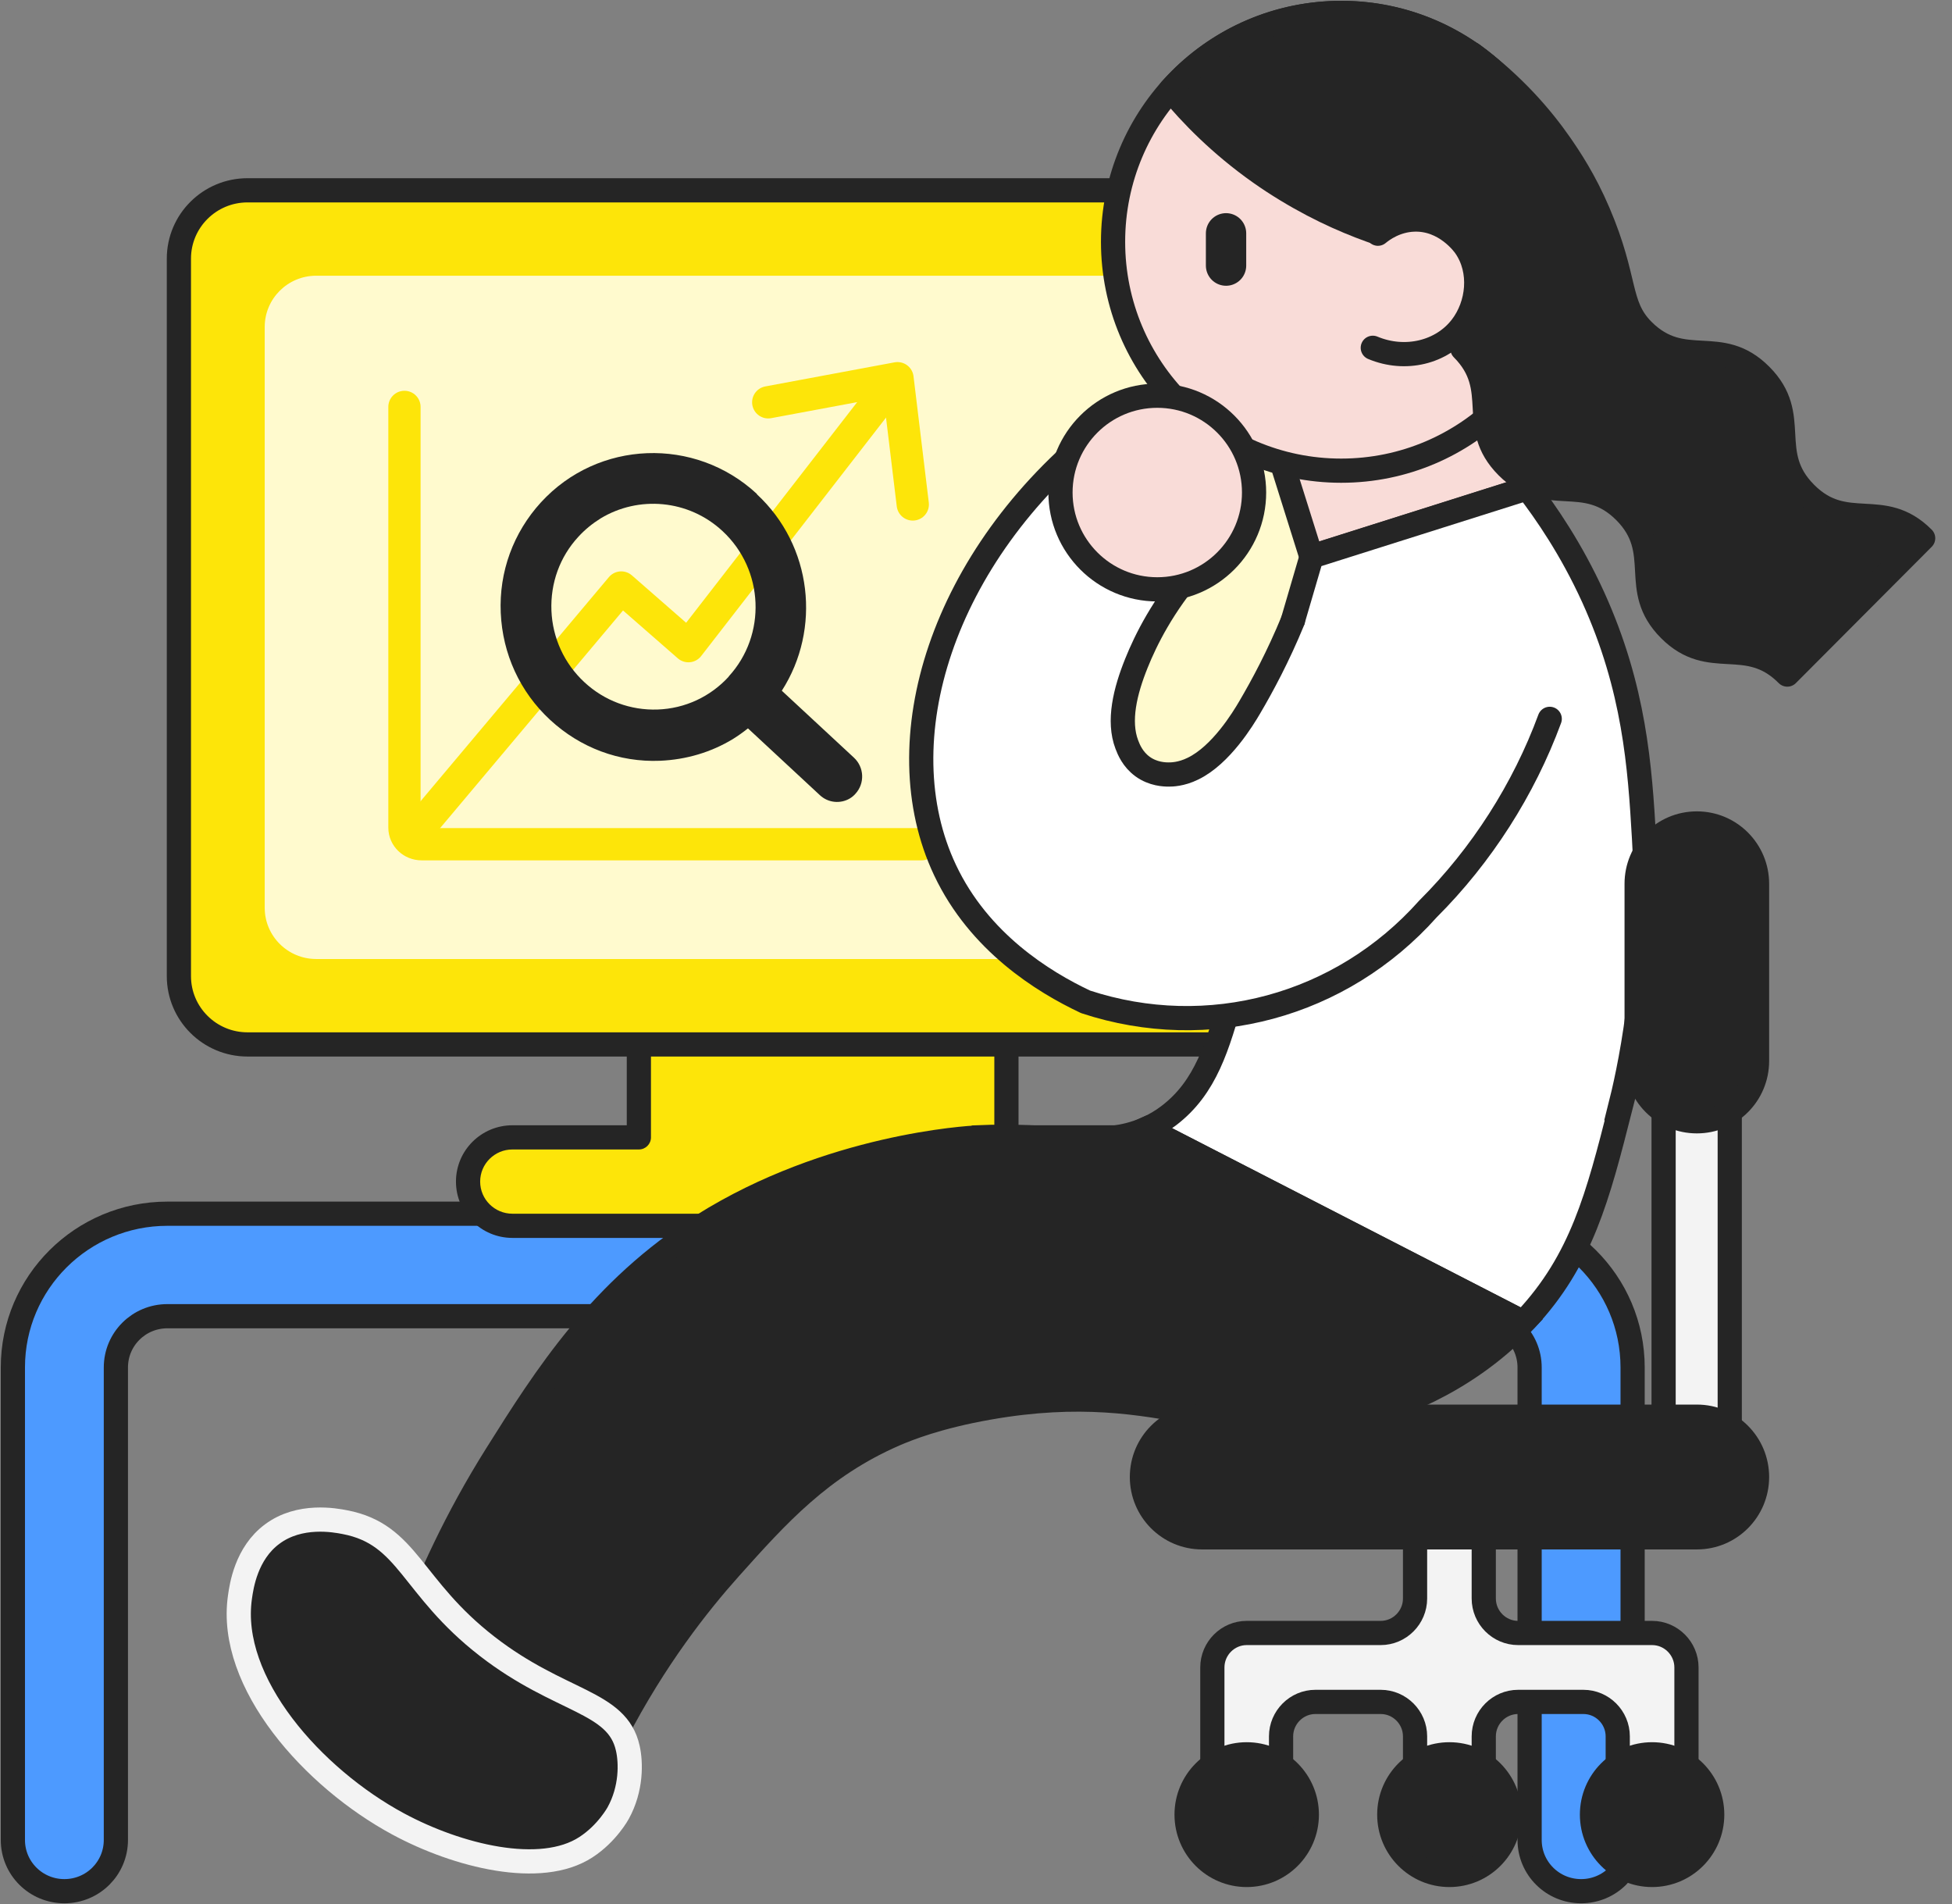 <svg width="121" height="118" viewBox="0 0 121 118" fill="none" xmlns="http://www.w3.org/2000/svg">
<rect x="0" y="0" width="121" height="118" fill="#808080" stroke="none"/>
<g clip-path="url(#clip0_16024_27471)">
<path d="M98.009 117.206C96.243 117.206 94.817 115.787 94.817 114.03V84.747C94.817 82.99 93.391 81.571 91.624 81.571H10.375C8.609 81.571 7.183 82.99 7.183 84.747V114.03C7.183 115.787 5.757 117.206 3.99 117.206C2.224 117.206 0.798 115.787 0.798 114.03V84.747C0.798 79.485 5.086 75.219 10.375 75.219H91.624C96.913 75.219 101.202 79.485 101.202 84.747V114.03C101.202 115.787 99.776 117.206 98.009 117.206Z" fill="#4D9AFF" stroke="#252525" stroke-width="1.5" stroke-miterlimit="10"/>
<path d="M62.386 70.488H70.233C71.749 70.489 72.984 71.712 72.984 73.228C72.984 74.746 71.749 75.969 70.233 75.969H31.765C30.249 75.969 29.014 74.746 29.014 73.228C29.014 71.712 30.249 70.488 31.765 70.488H39.602V54.714H62.386V70.488Z" fill="#FDE509"/>
<path d="M62.386 70.488H61.636C61.636 70.903 61.971 71.238 62.386 71.238V70.488ZM70.233 70.488L70.234 69.738H70.233V70.488ZM72.984 73.228L73.734 73.228L73.734 73.228L72.984 73.228ZM70.233 75.969L70.233 76.719L70.234 76.719L70.233 75.969ZM29.014 73.228L28.264 73.228V73.228H29.014ZM39.602 70.488V71.238C40.017 71.238 40.352 70.903 40.352 70.488H39.602ZM39.602 54.714V53.964C39.188 53.964 38.852 54.3 38.852 54.714H39.602ZM62.386 54.714H63.136C63.136 54.3 62.8 53.964 62.386 53.964V54.714ZM62.386 70.488V71.238H70.233V70.488V69.738H62.386V70.488ZM70.233 70.488L70.233 71.238C71.339 71.238 72.234 72.13 72.234 73.229L72.984 73.228L73.734 73.228C73.734 71.293 72.159 69.739 70.234 69.738L70.233 70.488ZM72.984 73.228H72.234C72.234 74.327 71.339 75.219 70.233 75.219L70.233 75.969L70.234 76.719C72.159 76.719 73.734 75.164 73.734 73.228H72.984ZM70.233 75.969V75.219H31.765V75.969V76.719H70.233V75.969ZM31.765 75.969V75.219C30.659 75.219 29.764 74.327 29.764 73.228H29.014H28.264C28.264 75.164 29.839 76.719 31.765 76.719V75.969ZM29.014 73.228L29.764 73.229C29.764 72.13 30.659 71.238 31.765 71.238V70.488V69.738C29.839 69.738 28.264 71.293 28.264 73.228L29.014 73.228ZM31.765 70.488V71.238H39.602V70.488V69.738H31.765V70.488ZM39.602 70.488H40.352V54.714H39.602H38.852V70.488H39.602ZM39.602 54.714V55.464H62.386V54.714V53.964H39.602V54.714ZM62.386 54.714H61.636V70.488H62.386H63.136V54.714H62.386Z" fill="#252525"/>
<path d="M86.644 11.794H15.345C12.995 11.794 11.089 13.69 11.089 16.029V60.493C11.089 62.832 12.995 64.728 15.345 64.728H86.644C88.995 64.728 90.901 62.832 90.901 60.493V16.029C90.901 13.69 88.995 11.794 86.644 11.794Z" fill="#FDE509" stroke="#252525" stroke-width="1.5" stroke-miterlimit="10"/>
<path opacity="0.8" d="M82.387 17.087H19.602C17.838 17.087 16.409 18.509 16.409 20.263V56.258C16.409 58.012 17.838 59.434 19.602 59.434H82.387C84.15 59.434 85.58 58.012 85.58 56.258V20.263C85.58 18.509 84.15 17.087 82.387 17.087Z" fill="white"/>
<path d="M57.124 52.32H26.136C25.55 52.32 25.071 51.865 25.071 51.293V25.218" stroke="#FDE509" stroke-width="2" stroke-linecap="round" stroke-linejoin="round"/>
<path d="M25.679 51.674L38.51 36.41L42.673 40.046L55.369 23.672" stroke="#FDE509" stroke-width="2" stroke-linecap="round" stroke-linejoin="round"/>
<path d="M46.922 30.614C43.08 27.044 37.072 27.268 33.531 31.135C31.821 33.008 30.928 35.435 31.04 37.981C31.152 40.527 32.233 42.886 34.101 44.614C35.969 46.343 38.385 47.251 40.914 47.148C42.531 47.08 44.071 46.624 45.424 45.806C45.746 45.605 46.063 45.382 46.364 45.14L50.819 49.277C51.346 49.771 52.118 49.826 52.693 49.475C52.814 49.401 52.93 49.305 53.03 49.19C53.618 48.546 53.574 47.548 52.931 46.953L48.463 42.807C50.912 38.993 50.358 33.815 46.914 30.628L46.922 30.614ZM45.17 41.937C44.03 43.182 42.46 43.911 40.773 43.972C39.085 44.033 37.463 43.43 36.222 42.277C34.98 41.124 34.25 39.542 34.182 37.843C34.115 36.144 34.697 34.517 35.848 33.27C36.262 32.816 36.728 32.443 37.221 32.134C39.572 30.705 42.675 30.947 44.794 32.919C47.365 35.309 47.532 39.348 45.168 41.926L45.17 41.937Z" fill="#252525"/>
<path d="M47.621 24.932L55.634 23.439L56.581 31.263" stroke="#FDE509" stroke-width="2" stroke-linecap="round" stroke-linejoin="round"/>
</g>
<g clip-path="url(#clip1_16024_27471)">
<path d="M92.009 21.834L78.636 26.066L81.288 34.5L94.662 30.268L92.009 21.834Z" fill="#F9DCD8" stroke="#252525" stroke-width="1.5" stroke-miterlimit="10"/>
<path d="M100.407 68.679C100.908 66.703 102.399 60.358 101.909 51.942C101.653 47.52 101.323 42.66 98.757 37.01C97.394 34.019 95.829 31.755 94.679 30.259C90.217 31.669 85.756 33.079 81.305 34.489C80.954 35.696 80.411 37.544 79.75 39.797C78.111 45.384 78.1 45.341 77.951 45.907C75.992 53.042 78.26 54.986 76.375 61.661C75.481 64.823 74.757 67.376 72.467 69.127C72.009 69.48 71.552 69.736 71.083 69.95L94.423 81.945C94.423 81.945 94.519 81.849 94.572 81.795C98.043 78.1 99.055 74.116 100.439 68.679H100.407Z" fill="white" stroke="#252525" stroke-width="1.5" stroke-miterlimit="10"/>
<path d="M96.064 44.55C94.456 48.919 91.837 53.02 88.515 56.332C83.137 62.366 74.885 64.588 67.293 62.089C64.663 60.85 60.692 58.393 58.583 53.928C54.803 45.939 58.37 34.478 68.188 26.67C70.147 29.522 72.117 32.363 74.076 35.215C72.085 37.512 71.02 39.669 70.445 41.1C69.742 42.842 69.295 44.689 69.849 46.142C69.966 46.452 70.211 47.06 70.828 47.509C71.478 47.979 72.181 48 72.447 48C72.607 48 73.213 48 73.948 47.637C75.695 46.794 77.068 44.518 77.462 43.846C78.261 42.489 79.23 40.684 80.145 38.462" fill="white"/>
<path d="M96.064 44.55C94.456 48.919 91.837 53.02 88.515 56.332C83.137 62.366 74.885 64.588 67.293 62.089C64.663 60.85 60.692 58.393 58.583 53.928C54.803 45.939 58.37 34.478 68.188 26.67C70.147 29.522 72.117 32.363 74.076 35.215C72.085 37.512 71.02 39.669 70.445 41.1C69.742 42.842 69.295 44.689 69.849 46.142C69.966 46.452 70.211 47.06 70.828 47.509C71.478 47.979 72.181 48 72.447 48C72.607 48 73.213 48 73.948 47.637C75.695 46.794 77.068 44.518 77.462 43.846C78.261 42.489 79.23 40.684 80.145 38.462" stroke="#252525" stroke-width="1.5" stroke-linecap="round" stroke-linejoin="round"/>
<path d="M60.574 70.495C60.073 70.516 51.416 71.007 43.59 75.921C37.212 79.926 33.784 85.373 30.813 90.094C28.215 94.217 26.575 97.956 25.553 100.647C29.759 102.912 33.975 105.176 38.181 107.43C40.62 102.741 43.292 99.365 45.251 97.176C48.169 93.918 50.873 90.885 55.473 88.887C56.219 88.567 58.093 87.798 61.34 87.232C72.521 85.277 76.301 89.902 84.638 87.68C85.99 87.317 90.58 85.95 94.413 81.945L71.073 69.95C68.325 71.178 65.291 70.27 60.584 70.484L60.574 70.495Z" fill="#252525" stroke="#252525" stroke-width="1.5" stroke-miterlimit="10"/>
<path d="M16.875 95.072C15.257 96.268 14.969 98.308 14.873 98.992C14.117 104.29 19.409 110.196 24.68 113.037C28.364 115.024 33.518 116.306 36.318 114.479C37.639 113.625 38.32 112.364 38.32 112.364C39.151 110.858 39.118 109.235 38.916 108.348C38.267 105.4 34.742 105.55 30.206 102.036C25.447 98.351 25.329 95.093 21.379 94.335C20.772 94.217 18.579 93.801 16.875 95.072Z" fill="#252525" stroke="#F3F3F3" stroke-width="1.5" stroke-linecap="round" stroke-linejoin="round"/>
<path d="M83.136 29.17C90.946 29.17 97.277 22.819 97.277 14.985C97.277 7.152 90.946 0.801 83.136 0.801C75.327 0.801 68.996 7.152 68.996 14.985C68.996 22.819 75.327 29.17 83.136 29.17Z" fill="#F9DCD8" stroke="#252525" stroke-width="1.5" stroke-linecap="round" stroke-linejoin="round"/>
<path d="M76 14.46L76 16.46" stroke="#252525" stroke-width="2.5" stroke-linecap="round"/>
<path d="M82.178 0.833C78.409 1.089 75.087 2.809 72.723 5.394C72.67 5.447 72.617 5.511 72.564 5.565C73.841 7.114 75.641 8.961 78.09 10.692C79.208 11.482 80.305 12.134 81.359 12.689C83.435 13.778 85.33 14.441 86.768 14.857C88.184 15.413 89.6 15.968 91.016 16.523C90.952 17.25 90.814 19.717 92.454 21.971C92.518 22.056 92.582 22.131 92.635 22.206L94.338 23.637C96.372 20.988 97.49 17.624 97.245 14.024C96.713 6.206 89.973 0.299 82.178 0.833Z" fill="#252525" stroke="#252525" stroke-width="1.5" stroke-linecap="round" stroke-linejoin="round"/>
<path d="M92.635 22.206C93.178 22.889 93.753 23.381 94.264 23.733C94.285 23.701 94.306 23.669 94.328 23.648L92.624 22.216L92.635 22.206Z" fill="white" stroke="#252525" stroke-width="1.5" stroke-linecap="round" stroke-linejoin="round"/>
<path d="M90.654 21.618C93.167 24.139 90.91 26.403 93.423 28.924C95.936 31.445 98.193 29.18 100.717 31.701C103.229 34.222 100.972 36.497 103.496 39.018C106.009 41.538 108.277 39.274 110.79 41.806L119.212 33.357C116.699 30.836 114.431 33.1 111.918 30.569C109.405 28.048 111.663 25.773 109.139 23.253C106.626 20.732 104.369 22.996 101.845 20.476C100.259 18.884 100.866 17.357 99.077 13.17C98.225 11.172 97.299 9.794 96.724 8.961C95.595 7.338 93.87 5.287 91.261 3.354" fill="#252525"/>
<path d="M90.654 21.618C93.167 24.139 90.91 26.403 93.423 28.924C95.936 31.445 98.193 29.18 100.717 31.701C103.229 34.222 100.972 36.497 103.496 39.018C106.009 41.538 108.277 39.274 110.79 41.806L119.212 33.357C116.699 30.836 114.431 33.1 111.918 30.569C109.405 28.048 111.663 25.773 109.139 23.253C106.626 20.732 104.369 22.996 101.845 20.476C100.259 18.884 100.866 17.357 99.077 13.17C98.225 11.172 97.299 9.794 96.724 8.961C95.595 7.338 93.87 5.287 91.261 3.354" stroke="#252525" stroke-width="1.5" stroke-linecap="round" stroke-linejoin="round"/>
<path d="M71.737 36.524C75.051 36.524 77.737 33.837 77.737 30.524C77.737 27.21 75.051 24.524 71.737 24.524C68.424 24.524 65.737 27.21 65.737 30.524C65.737 33.837 68.424 36.524 71.737 36.524Z" fill="#F9DCD8" stroke="#252525" stroke-width="1.5" stroke-miterlimit="10"/>
<path d="M85.096 21.554C87.108 22.398 89.376 21.843 90.59 20.262C91.644 18.895 91.878 16.791 90.835 15.285C90.75 15.156 89.589 13.533 87.641 13.608C86.512 13.65 85.713 14.238 85.415 14.484" fill="#F9DCD8"/>
<path d="M85.096 21.554C87.108 22.398 89.376 21.843 90.59 20.262C91.644 18.895 91.878 16.791 90.835 15.285C90.75 15.156 89.589 13.533 87.641 13.608C86.512 13.65 85.713 14.238 85.415 14.484" stroke="#252525" stroke-width="1.5" stroke-linecap="round" stroke-linejoin="round"/>
<path d="M107.223 67.963H103.123V91.932H107.223V67.963Z" fill="#F3F3F3" stroke="#252525" stroke-width="1.5" stroke-linecap="round" stroke-linejoin="round"/>
<path d="M91.975 99.067V89.753H87.716V99.067C87.716 100.241 86.758 101.203 85.586 101.203H77.281C76.11 101.203 75.151 102.164 75.151 103.339V109.598H79.41V107.611C79.41 106.436 80.369 105.475 81.54 105.475H85.586C86.758 105.475 87.716 106.436 87.716 107.611V109.598H91.975V107.611C91.975 106.436 92.933 105.475 94.105 105.475H98.151C99.322 105.475 100.28 106.436 100.28 107.611V109.598H104.54V103.339C104.54 102.164 103.581 101.203 102.41 101.203H94.105C92.933 101.203 91.975 100.241 91.975 99.067Z" fill="#F3F3F3" stroke="#252525" stroke-width="1.5" stroke-linecap="round" stroke-linejoin="round"/>
<path d="M105.189 87.798H74.512C72.454 87.798 70.785 89.472 70.785 91.537C70.785 93.601 72.454 95.275 74.512 95.275H105.189C107.247 95.275 108.915 93.601 108.915 91.537C108.915 89.472 107.247 87.798 105.189 87.798Z" fill="#252525" stroke="#252525" stroke-width="1.5" stroke-linecap="round" stroke-linejoin="round"/>
<path d="M105.189 51.034H105.178C103.12 51.034 101.451 52.708 101.451 54.772V65.752C101.451 67.817 103.12 69.491 105.178 69.491H105.189C107.247 69.491 108.915 67.817 108.915 65.752V54.772C108.915 52.708 107.247 51.034 105.189 51.034Z" fill="#252525" stroke="#252525" stroke-width="1.5" stroke-linecap="round" stroke-linejoin="round"/>
<path d="M77.281 116.199C79.339 116.199 81.007 114.525 81.007 112.461C81.007 110.396 79.339 108.722 77.281 108.722C75.222 108.722 73.554 110.396 73.554 112.461C73.554 114.525 75.222 116.199 77.281 116.199Z" fill="#252525" stroke="#252525" stroke-width="1.5" stroke-miterlimit="10"/>
<path d="M89.845 116.199C91.903 116.199 93.572 114.525 93.572 112.461C93.572 110.396 91.903 108.722 89.845 108.722C87.787 108.722 86.118 110.396 86.118 112.461C86.118 114.525 87.787 116.199 89.845 116.199Z" fill="#252525" stroke="#252525" stroke-width="1.5" stroke-miterlimit="10"/>
<path d="M102.409 116.199C104.468 116.199 106.136 114.525 106.136 112.461C106.136 110.396 104.468 108.722 102.409 108.722C100.351 108.722 98.683 110.396 98.683 112.461C98.683 114.525 100.351 116.199 102.409 116.199Z" fill="#252525" stroke="#252525" stroke-width="1.5" stroke-miterlimit="10"/>
</g>
<defs>
<clipPath id="clip0_16024_27471">
<rect width="102" height="107" fill="white" transform="translate(0 11)"/>
</clipPath>
<clipPath id="clip1_16024_27471">
<rect width="106" height="117" fill="white" transform="translate(14)"/>
</clipPath>
</defs>
</svg>
